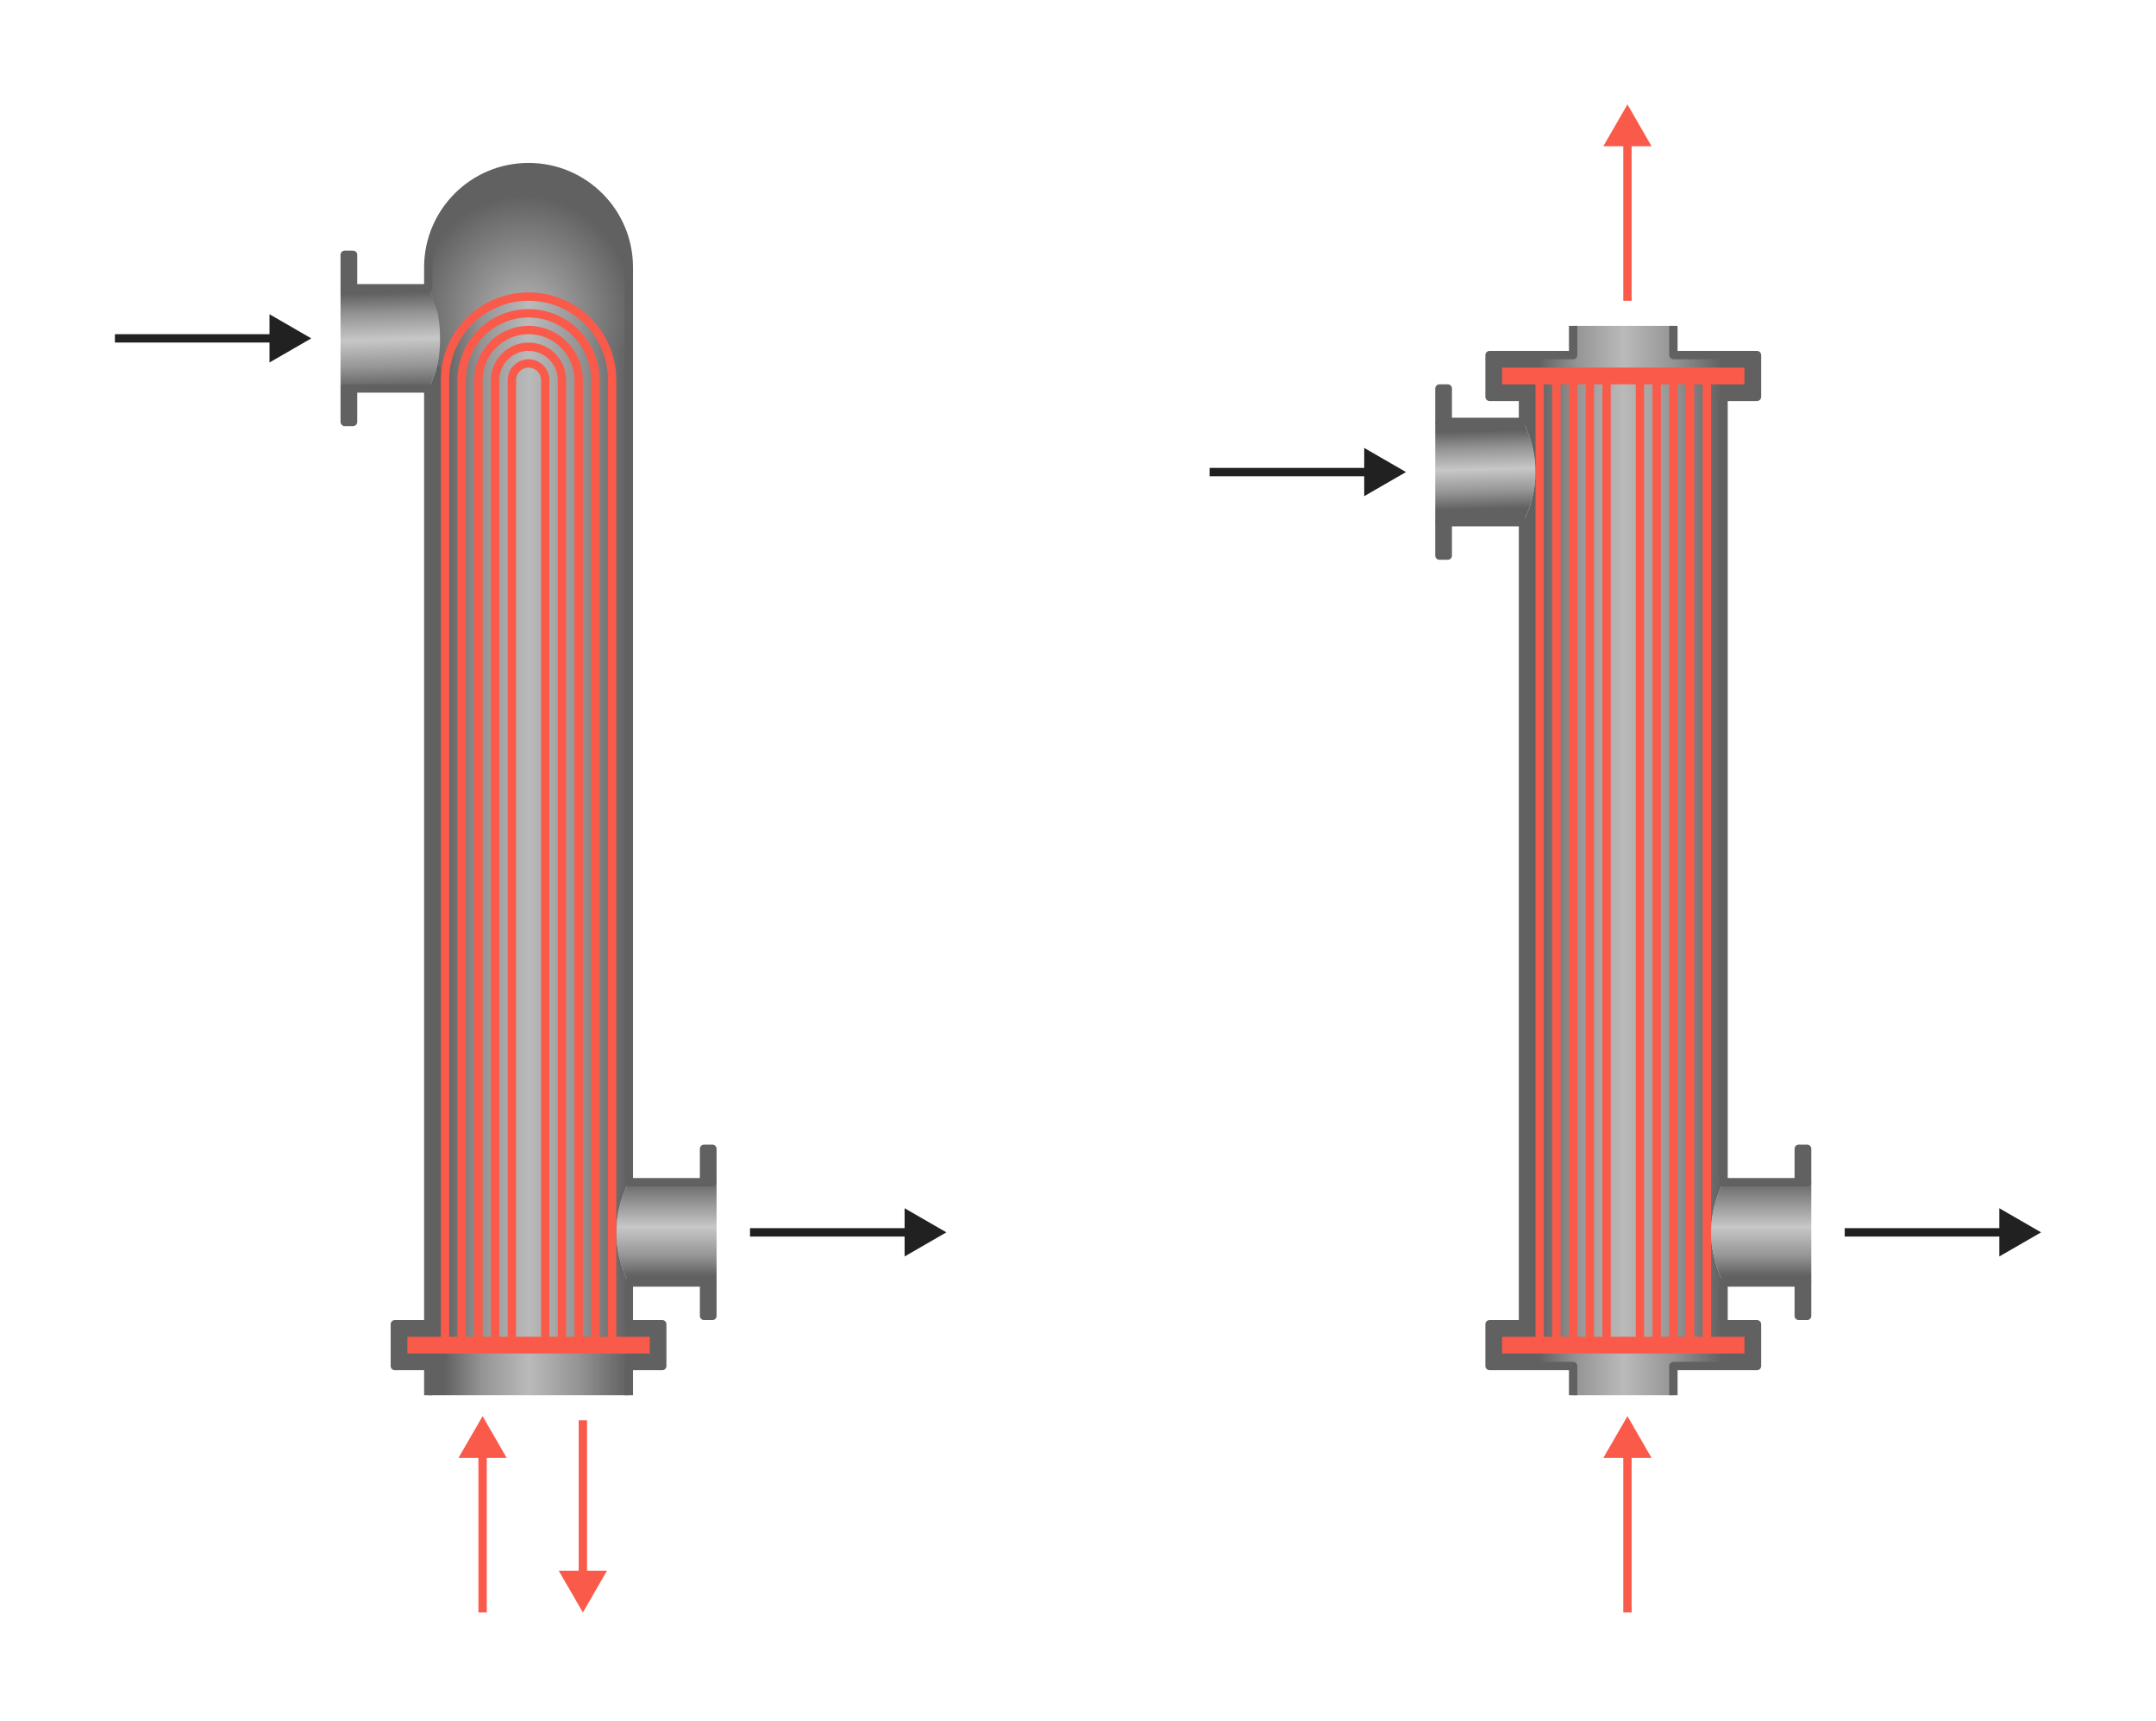 <svg width="258" height="206" viewBox="0 0 258 206" fill="none" xmlns="http://www.w3.org/2000/svg">
<path d="M13.75 40.5H34.75" stroke="#212121" stroke-linejoin="round"/>
<path d="M144.75 56.5H165.75" stroke="#212121" stroke-linejoin="round"/>
<path d="M89.75 147.5H110.75" stroke="#212121" stroke-linejoin="round"/>
<path d="M220.75 147.5H241.75" stroke="#212121" stroke-linejoin="round"/>
<path d="M57.75 193V172" stroke="#FA5A4A" stroke-linejoin="round"/>
<path d="M194.75 193V172" stroke="#FA5A4A" stroke-linejoin="round"/>
<path d="M194.75 36V15" stroke="#FA5A4A" stroke-linejoin="round"/>
<path d="M69.75 191V170" stroke="#FA5A4A" stroke-linejoin="round"/>
<path d="M37.25 40.5L32.25 37.613V43.387L37.25 40.5Z" fill="#212121"/>
<path d="M168.25 56.5L163.25 53.613V59.387L168.25 56.5Z" fill="#212121"/>
<path d="M113.25 147.5L108.25 144.613V150.387L113.25 147.5Z" fill="#212121"/>
<path d="M244.25 147.5L239.25 144.613V150.387L244.25 147.5Z" fill="#212121"/>
<path d="M57.75 169.5L54.863 174.5H60.637L57.75 169.5Z" fill="#FA5A4A"/>
<path d="M194.75 169.5L191.863 174.5H197.637L194.75 169.5Z" fill="#FA5A4A"/>
<path d="M194.75 12.5L191.863 17.5H197.637L194.75 12.5Z" fill="#FA5A4A"/>
<path d="M69.75 193L72.637 188H66.863L69.75 193Z" fill="#FA5A4A"/>
<path d="M40.75 34.5H51.25C51.25 34.5 52.75 37 52.75 40.5C52.75 44 51.25 46.5 51.25 46.5H40.75V34.5Z" fill="url(#paint0_linear_484_2217)"/>
<path d="M85.75 141.5H75.25C75.25 141.5 73.75 144 73.75 147.5C73.75 151 75.25 153.5 75.25 153.5H85.75V141.5Z" fill="url(#paint1_linear_484_2217)"/>
<path d="M51.25 34.5C51.25 34.5 52.75 37 52.75 40.5C52.75 44 51.25 46.5 51.25 46.5V158.5H47.25V163.5H51.25V167H75.25V163.5H79.25V158.5H75.25V153.5C75.25 153.5 73.75 151 73.75 147.5C73.75 144 75.25 141.5 75.25 141.5V32C75.25 25.373 69.877 20 63.25 20C56.623 20 51.25 25.373 51.25 32V34.5Z" fill="url(#paint2_linear_484_2217)"/>
<path d="M51.25 33.009C51.25 26.5 55.75 20 63.25 20C70.75 20 75.25 25.5 75.25 33.5C75.25 35.194 75.25 39.5 75.25 41C74.79 42.054 73.75 42 72.155 41.009C70.656 37.39 66.481 35.5 63.25 35.5C60.019 35.5 55.844 37.39 54.345 41.009C53.25 46 52.7 44.121 52.395 43.593C52.75 41.5 52.75 39.5 52.395 37.5C51.75 35.5 51.25 34.591 51.25 33.009Z" fill="url(#paint3_radial_484_2217)"/>
<path d="M171.75 50.5H182.25C182.25 50.5 183.75 53 183.75 56.5C183.75 60 182.25 62.5 182.25 62.5H171.75V50.5Z" fill="url(#paint4_linear_484_2217)"/>
<path d="M216.75 141.5H206.25C206.25 141.5 204.75 144 204.75 147.5C204.75 151 206.25 153.5 206.25 153.5H216.75V141.5Z" fill="url(#paint5_linear_484_2217)"/>
<path d="M182.25 50.5C182.25 50.5 183.75 53 183.75 56.5C183.75 60 182.25 62.5 182.25 62.5V158.5H178.25V163.5H188.25V167H200.25V163.5H210.25V158.5H206.25V153.5C206.25 153.5 204.75 151 204.75 147.5C204.75 144 206.25 141.5 206.25 141.5V47.5H210.25V42.5H200.25V39H188.25V42.5H178.25V47.5H182.25V50.5Z" fill="url(#paint6_linear_484_2217)"/>
<path d="M49.75 161H76.75" stroke="#FA5A4A" stroke-width="2" stroke-linecap="square" stroke-linejoin="round"/>
<path d="M180.75 161H207.75" stroke="#FA5A4A" stroke-width="2" stroke-linecap="square" stroke-linejoin="round"/>
<path d="M180.75 45H207.75" stroke="#FA5A4A" stroke-width="2" stroke-linecap="square" stroke-linejoin="round"/>
<path d="M65.25 161V45.5C65.25 44.395 64.355 43.5 63.25 43.5V43.5C62.145 43.5 61.25 44.395 61.25 45.5V161" stroke="#FA5A4A" stroke-linejoin="round"/>
<path d="M192.25 45V161M196.25 45V161" stroke="#FA5A4A" stroke-linejoin="round"/>
<path d="M67.25 161V45.5C67.25 43.291 65.459 41.5 63.25 41.5V41.5C61.041 41.5 59.25 43.291 59.25 45.5V161" stroke="#FA5A4A" stroke-linejoin="round"/>
<path d="M190.25 45V161M198.25 45V161" stroke="#FA5A4A" stroke-linejoin="round"/>
<path d="M69.25 161V45.5C69.25 42.186 66.564 39.5 63.25 39.5V39.5C59.936 39.5 57.25 42.186 57.25 45.5V161" stroke="#FA5A4A" stroke-linejoin="round"/>
<path d="M188.25 45V161M200.25 45V161" stroke="#FA5A4A" stroke-linejoin="round"/>
<path d="M71.25 161V45.5C71.25 41.082 67.668 37.5 63.25 37.5V37.5C58.832 37.5 55.25 41.082 55.25 45.5V161" stroke="#FA5A4A" stroke-linejoin="round"/>
<path d="M186.25 45V161M202.25 45V161" stroke="#FA5A4A" stroke-linejoin="round"/>
<path d="M73.25 161V45.5C73.25 39.977 68.773 35.5 63.25 35.5V35.5C57.727 35.5 53.25 39.977 53.25 45.5V161" stroke="#FA5A4A" stroke-linejoin="round"/>
<path d="M184.25 45V161M204.25 45V161" stroke="#FA5A4A" stroke-linejoin="round"/>
<path d="M200.25 167V163.5H210.25V158.5H206.25V153.5H215.25M215.25 153.5V157.5H216.25V153.5H215.25ZM215.25 141.5V137.5H216.25V141.5H215.25ZM215.25 141.5H206.25V47.5H210.25V42.5H200.25V39M173.25 50.5H182.25V47.5H178.25V42.5H188.25V39M173.25 50.5H172.25V46.5H173.25V50.5ZM188.25 167V163.5H178.25V158.5H182.25V62.5H173.25M173.25 62.5H172.25V66.5H173.25V62.5Z" stroke="#616161" stroke-linejoin="round"/>
<path d="M75.25 167V163.5H79.25V158.5H75.25V153.5H84.25M84.25 153.5V157.5H85.25V153.5H84.25ZM84.25 141.5V137.5H85.25V141.5H84.25ZM84.25 141.5H75.25V32C75.25 25.373 69.877 20 63.25 20V20C56.623 20 51.25 25.373 51.25 32V34.5H42.25M42.25 34.5H41.25V30.5H42.25V34.5ZM51.25 167V163.5H47.25V158.5H51.25V46.5H42.25M42.25 46.5H41.25V50.5H42.25V46.5Z" stroke="#616161" stroke-linejoin="round"/>
<defs>
<linearGradient id="paint0_linear_484_2217" x1="52.75" y1="49" x2="52.259" y2="32.515" gradientUnits="userSpaceOnUse">
<stop offset="0.166" stop-color="#616161"/>
<stop offset="0.321" stop-color="#959595"/>
<stop offset="0.518" stop-color="#C7C7C7"/>
<stop offset="0.704" stop-color="#959595"/>
<stop offset="0.857" stop-color="#616161"/>
</linearGradient>
<linearGradient id="paint1_linear_484_2217" x1="80.75" y1="155" x2="80.75" y2="138" gradientUnits="userSpaceOnUse">
<stop offset="0.135" stop-color="#616161"/>
<stop offset="0.276" stop-color="#959595"/>
<stop offset="0.478" stop-color="#C7C7C7"/>
<stop offset="0.645" stop-color="#959595"/>
<stop offset="0.815" stop-color="#616161"/>
</linearGradient>
<linearGradient id="paint2_linear_484_2217" x1="39.75" y1="74" x2="85.75" y2="74" gradientUnits="userSpaceOnUse">
<stop offset="0.292" stop-color="#616161"/>
<stop offset="0.391" stop-color="#959595"/>
<stop offset="0.512" stop-color="#BABABA"/>
<stop offset="0.639" stop-color="#959595"/>
<stop offset="0.768" stop-color="#616161"/>
</linearGradient>
<radialGradient id="paint3_radial_484_2217" cx="0" cy="0" r="1" gradientUnits="userSpaceOnUse" gradientTransform="translate(62.75 38) rotate(-91.397) scale(20.506 18.553)">
<stop stop-color="#B6B6B6"/>
<stop offset="0.714" stop-color="#616161"/>
</radialGradient>
<linearGradient id="paint4_linear_484_2217" x1="183.75" y1="63" x2="183.4" y2="49.509" gradientUnits="userSpaceOnUse">
<stop offset="0.166" stop-color="#616161"/>
<stop offset="0.321" stop-color="#959595"/>
<stop offset="0.518" stop-color="#C7C7C7"/>
<stop offset="0.704" stop-color="#959595"/>
<stop offset="0.857" stop-color="#616161"/>
</linearGradient>
<linearGradient id="paint5_linear_484_2217" x1="211.75" y1="155" x2="211.75" y2="138" gradientUnits="userSpaceOnUse">
<stop offset="0.135" stop-color="#616161"/>
<stop offset="0.276" stop-color="#959595"/>
<stop offset="0.478" stop-color="#C7C7C7"/>
<stop offset="0.645" stop-color="#959595"/>
<stop offset="0.815" stop-color="#616161"/>
</linearGradient>
<linearGradient id="paint6_linear_484_2217" x1="170.75" y1="86.02" x2="216.75" y2="86.02" gradientUnits="userSpaceOnUse">
<stop offset="0.292" stop-color="#616161"/>
<stop offset="0.391" stop-color="#959595"/>
<stop offset="0.512" stop-color="#BABABA"/>
<stop offset="0.639" stop-color="#959595"/>
<stop offset="0.768" stop-color="#616161"/>
</linearGradient>
</defs>
</svg>
